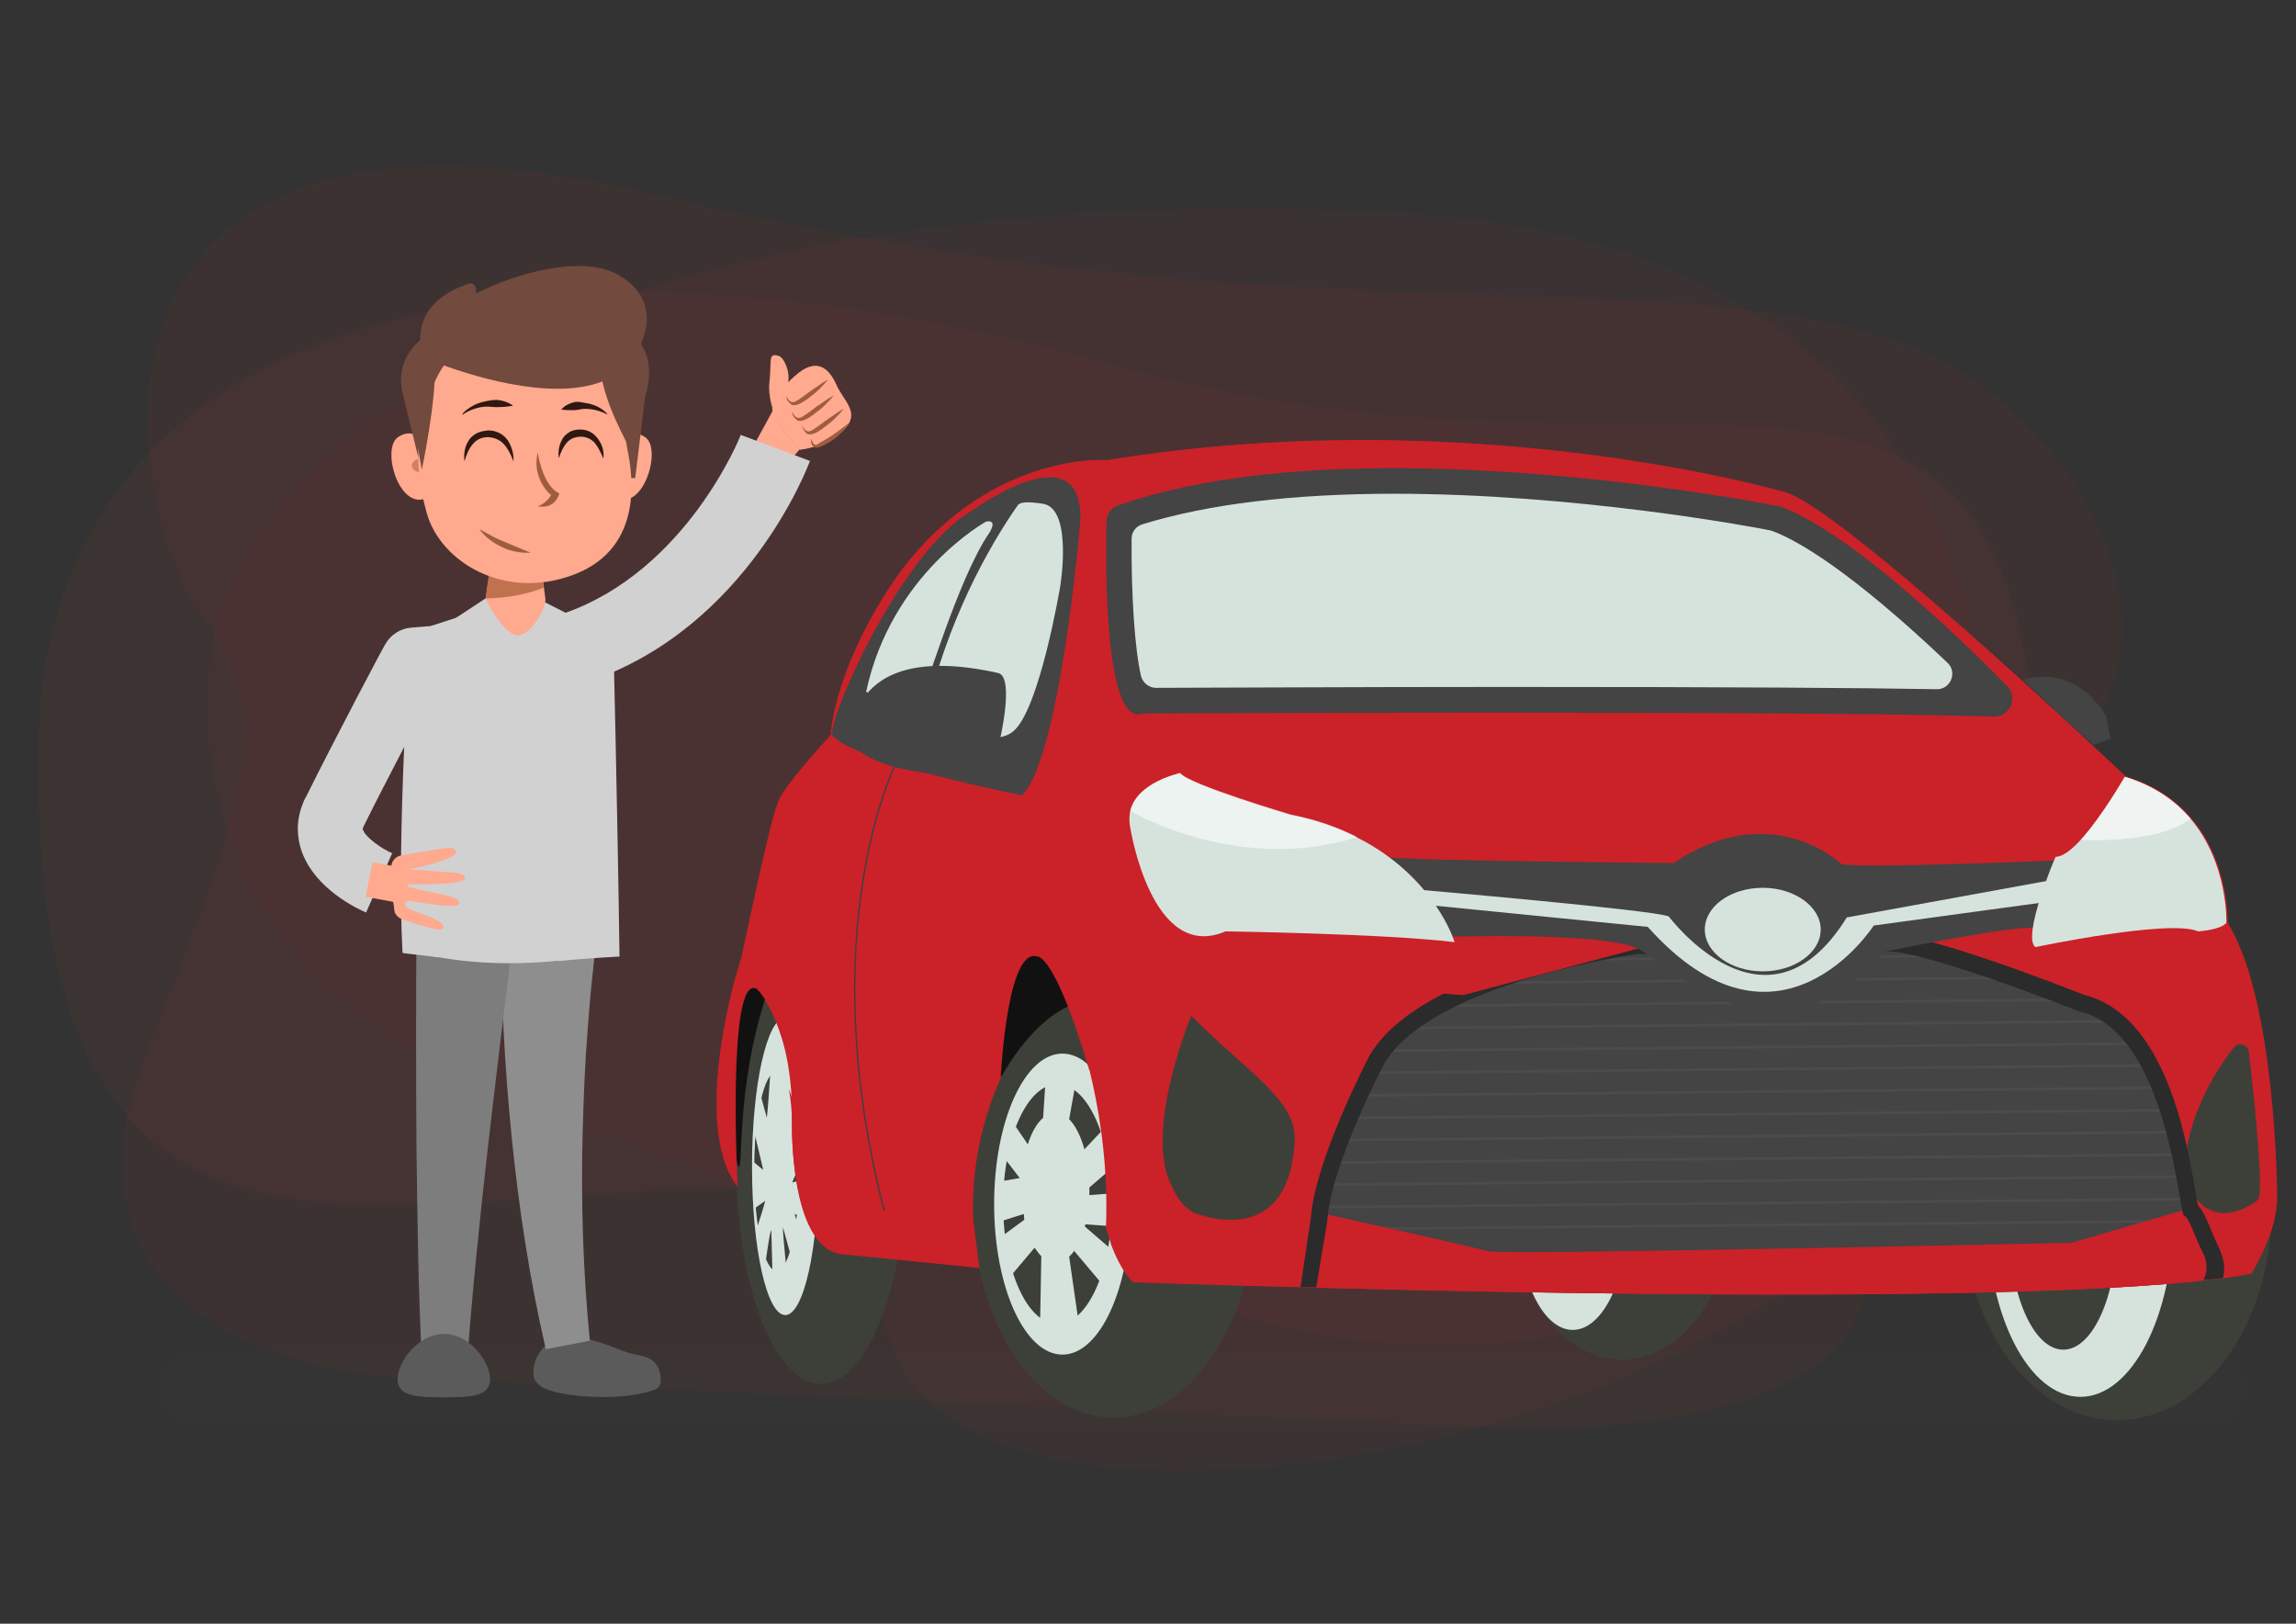 <?xml version="1.0" encoding="utf-8"?>
<!-- Generator: Adobe Illustrator 16.0.0, SVG Export Plug-In . SVG Version: 6.00 Build 0)  -->
<!DOCTYPE svg PUBLIC "-//W3C//DTD SVG 1.1//EN" "http://www.w3.org/Graphics/SVG/1.1/DTD/svg11.dtd">
<svg version="1.1" id="Capa_1" xmlns="http://www.w3.org/2000/svg" xmlns:xlink="http://www.w3.org/1999/xlink" x="0px" y="0px"
	 width="841.889px" height="595.281px" viewBox="0 0 841.889 595.281" enable-background="new 0 0 841.889 595.281"
	 xml:space="preserve">
<rect x="0" y="0" width="841.889" height="595.281" fill="#333333" stroke="none"/>
<g id="Capa_1_1_" display="none">
</g>
<g id="Capa_2">
</g>
<path opacity="0.07" fill="#BE2A2A" enable-background="new    " d="M241.811,71.642C13.507,16.626,46.286,188.1,73.136,224.998
	c26.685,36.897,23.062,51.723-19.602,161.263C10.871,495.8,140.507,504.695,140.507,504.695l421.686,19.272
	c249.388-6.425,23.885-169.004,148.249-216.773c124.2-47.934,51.394-158.627-12.024-181.028
	C604.691,93.221,470.114,126.66,241.811,71.642"/>
<path opacity="0.07" fill="#B32F2B" enable-background="new    " d="M14.001,273.096c2.307-162.909,185.641-197.665,393.189-139.519
	c207.548,58.146,322.523-40.521,338.996,132.601c16.307,173.122-166.368,284.145-342.95,195.854
	C226.821,373.742,10.048,559.712,14.001,273.096L14.001,273.096z"/>
<path opacity="0.07" fill="#A9322C" enable-background="new    " d="M78.077,283.803
	c28.497,150.556,216.444,111.022,249.059,209.525c32.615,98.503,372.599,28.497,397.472-111.846
	c15.648-88.455,26.026-287.933-206.396-303.087C285.791,63.242,49.416,133.249,78.077,283.803L78.077,283.803z"/>
<path opacity="0.11" fill="#3D4039" enable-background="new    " d="M811.086,523.143H70.006c-6.918,0-12.519-6.424-12.519-14.166
	c0-7.741,5.601-14.166,12.519-14.166h741.08c6.919,0,12.52,6.425,12.52,14.166C823.606,516.719,818.005,523.143,811.086,523.143
	L811.086,523.143z"/>
<ellipse fill="#3D4039" cx="594.808" cy="443.748" rx="39.862" ry="54.688"/>
<path fill="#D6E3DD" d="M556.263,443.584c0,24.214,9.06,43.98,20.426,43.98c11.365,0,20.425-19.603,20.425-43.98
	c0-24.215-9.06-43.98-20.425-43.98C565.323,399.603,556.263,419.369,556.263,443.584z"/>
<path fill="#3D4039" d="M269.978,425.794c0,45.134,13.837,81.537,31.133,81.537c17.131,0,31.132-36.568,31.132-81.537
	s-13.837-81.537-31.132-81.537C283.815,344.257,269.978,380.825,269.978,425.794L269.978,425.794z"/>
<path fill="#D6E3DD" d="M275.743,427.605c0,30.145,5.436,54.522,12.189,54.522c6.753,0,12.189-24.378,12.189-54.522
	c0-30.144-5.437-54.522-12.189-54.522C281.344,373.083,275.743,397.462,275.743,427.605L275.743,427.605z"/>
<g>
	<path fill="#3D4039" d="M276.567,429.418c0,20.26,3.624,36.567,8.236,36.567c4.447,0,8.236-16.472,8.236-36.567
		c0-20.097-3.624-36.568-8.236-36.568S276.567,409.157,276.567,429.418z"/>
	<path fill="#3D4039" d="M279.697,432.052c0,11.037,1.977,20.097,4.447,20.097s4.447-8.896,4.447-20.097
		c0-11.036-1.977-20.096-4.447-20.096S279.697,420.851,279.697,432.052z"/>
	<path fill="#3D4039" d="M276.732,423.652c0,13.343,3.788,24.214,8.565,24.214c4.776,0,8.565-10.871,8.565-24.214
		s-3.789-24.214-8.565-24.214C280.52,399.438,276.732,410.309,276.732,423.652z"/>
	<ellipse fill="#3D4039" cx="776.33" cy="442.925" rx="56.664" ry="77.748"/>
</g>
<path fill="#D6E3DD" d="M728.726,446.219c0,36.403,15.319,65.889,34.098,65.889s34.097-29.485,34.097-65.889
	s-15.318-65.888-34.097-65.888S728.726,409.815,728.726,446.219z"/>
<path fill="#3D4039" d="M736.797,450.173c0,24.708,8.896,44.639,19.767,44.639c10.872,0,19.767-19.931,19.767-44.639
	c0-24.709-8.895-44.64-19.767-44.64C745.528,405.533,736.797,425.464,736.797,450.173L736.797,450.173z"/>
<ellipse fill="#3D4039" cx="408.343" cy="441.936" rx="51.558" ry="77.749"/>
<path fill="#D6E3DD" d="M364.528,441.442c0,30.474,11.201,55.182,25.038,55.182c13.836,0,25.037-24.708,25.037-55.182
	s-11.201-55.182-25.037-55.182C375.729,386.26,364.528,410.969,364.528,441.442L364.528,441.442z"/>
<path fill="#3D4039" d="M367.823,441.442c0,24.214,8.895,43.98,19.931,43.98s19.932-19.767,19.932-43.98s-8.896-43.98-19.932-43.98
	S367.823,417.063,367.823,441.442z"/>
<path fill="#D6E3DD" d="M375.4,445.066l-9.39,2.965l0.165-14.825l7.742-1.317l-6.589-8.565l2.8-13.672l6.754,9.883
	c1.317-4.282,3.294-7.742,5.601-9.719l1.317-19.931l11.86,0.164l-3.624,20.261c2.306,2.307,4.282,6.26,5.601,11.036l10.871-11.53
	l2.801,15.319l-11.86,10.213v0.165c0,0.823,0,1.646,0,2.635l12.519-0.988v12.684l-14.001-0.988c0,0.329-0.165,0.494-0.165,0.823
	l13.178,11.366l-4.776,12.189l-12.354-14.66c-0.494,0.823-1.152,1.482-1.812,2.142l3.788,26.355l-14.495,0.494l0.494-27.015
	c-0.823-0.823-1.647-1.977-2.471-3.13l-9.719,11.53l-3.294-14.989l9.224-6.754C375.564,446.549,375.4,445.724,375.4,445.066
	L375.4,445.066z"/>
<path fill="#D6E3DD" d="M280.52,440.289l-3.953,2.801l-0.494-17.296l3.789,3.13l-3.46-14.66l1.482-16.473l3.295,12.024
	c0.659-5.271,2.306-32.285,2.306-32.285l6.26,0.329c0,0,0.988,28.168,1.647,34.098l5.436-13.837l1.482,18.449
	c0,0-7.742,15.813-7.742,16.966l8.071-2.471v15.319l-6.918-1.153c-1.647-1.977,5.436,14.99,5.436,14.99l-3.623,13.013l-6.425-23.226
	c-0.329,0.988,2.471,27.508,2.471,27.508l-6.095-1.482l-0.658-24.872c-0.494-0.988-2.636,15.483-2.636,15.483l-2.801-15.648
	C277.39,450.502,280.52,441.277,280.52,440.289L280.52,440.289z"/>
<path fill="#CB2128" d="M270.143,434.688c0,0-4.118-80.384,7.083-72.313c0,0,14.001,13.178,13.178,49.746
	c0,0-0.824,43.98,17.46,47.439l51.229,5.106c0,0-8.895-32.615,8.071-69.842c0,0,1.317-64.241,19.932-38.216
	c1.152,1.647,1.317,2.636,3.294,7.248c5.601,13.837,16.637,46.287,15.154,85.819l0.165,0.33c0.164,0.823,0.823,2.965,1.812,5.765
	v0.165c1.647,4.447,4.283,10.213,8.071,14.001c0,0,27.015,0.988,67.371,1.978c92.573,2.471,255.482,5.105,325.324-2.636
	c6.589-0.659,12.519-1.647,17.296-2.471c0,0,5.765-9.225,8.235-18.943c0.824-3.459,1.318-6.918,1.153-10.048
	c0,0-0.329-70.83-18.119-99.491c0,0,1.482-42.005-37.392-53.7c0,0-8.73-8.235-21.743-20.261
	c-31.791-29.32-89.114-80.548-103.445-84.007c0,0-114.316-33.438-248.069-11.695c0,0-41.51-3.624-75.113,40.356
	c0,0-7.247,9.554-14.166,23.391c-5.106,10.377-10.048,23.226-11.695,36.403c0,0-0.164,0.164-0.329,0.329
	c-2.142,2.306-16.802,18.284-19.438,24.379c-2.965,6.918-10.377,42.498-13.671,57.817
	C271.46,351.669,252.682,410.969,270.143,434.688L270.143,434.688z"/>
<path fill="#CB2128" d="M305.228,269.308c3.954,1.812,41.51,18.942,77.749,23.391h0.164c0.989,0.494,31.297,3.459,48.923-8.896
	c0.329-0.165,0.329-0.659,0-0.823c-3.46-2.142-19.272-12.354-17.626-21.414c0-0.329,0.33-0.494,0.494-0.494l340.809,3.295
	c0.494,0,0.658-0.494,0.329-0.824c-31.956-29.485-88.29-79.725-102.456-83.02c0,0-114.152-33.438-247.905-11.695
	c0,0-41.839-3.623-75.277,40.357c0,0-21.908,28.496-25.861,59.464C304.899,268.978,305.064,269.308,305.228,269.308z"/>
<path fill="#434443" d="M758.046,264.531l9.554,8.565l6.26-2.142l-1.482-8.235c-12.354-20.426-30.639-13.508-30.639-13.508
	L758.046,264.531z"/>
<path fill="#434443" d="M356.127,187.442c0,0,40.851-30.145,40.027,3.294c0,0-7.248,86.973-21.414,100.81
	c0,0-60.452-11.86-69.348-21.743C302.263,266.344,330.101,202.266,356.127,187.442L356.127,187.442z"/>
<path fill="#D6E3DD" d="M388.741,215.115c0,0,4.612-27.673-5.765-30.309c0,0-8.236-1.647-9.719,0.329
	c-11.201,15.979-25.861,42.663-33.768,76.596c0,0,22.237,14.001,31.791,6.589C381,261.072,388.741,215.115,388.741,215.115
	L388.741,215.115z"/>
<path fill="#D6E3DD" d="M361.563,191.23c0,0-34.756,19.107-43.98,62.43c0,0,17.131,6.424,18.943,4.941
	c1.812-1.482,14.495-46.451,26.355-63.418C362.881,195.019,366.01,190.407,361.563,191.23z"/>
<path fill="#434443" d="M651.472,185.465c-10.213-1.977-156.649-29.979-241.481-0.164c-2.636,0.823-4.282,3.294-4.282,6.095
	c-0.33,16.966-0.659,75.442,13.342,70.171c0,0,244.446-1.153,311.982,1.153c5.93,0.164,9.06-6.919,4.941-11.201
	c-19.438-19.767-57.982-56.499-83.349-65.889C652.295,185.63,651.966,185.465,651.472,185.465L651.472,185.465z"/>
<path fill="#D6E3DD" d="M710.113,252.672c5.106,0.164,7.742-6.26,3.953-9.719c-20.755-19.767-47.11-42.004-64.57-48.428
	c-7.248-1.482-71.818-13.508-138.201-13.508c-37.392,0-68.359,3.789-92.408,11.201c-2.307,0.659-3.954,2.801-3.954,5.271
	c-0.164,20.755,1.153,40.521,3.46,50.404c0.658,2.471,2.965,4.283,5.436,4.283c16.143,0,70.336-0.33,129.142-0.33
	C634.67,251.847,682.275,252.177,710.113,252.672z"/>
<path fill="#434443" d="M382.483,273.921l-3.295,9.389c0,0-53.205,6.095-67.041-10.871c0,0-3.624-38.545,53.863-25.697
	c6.26,1.482,0.33,25.861,0.33,25.861S376.717,275.732,382.483,273.921z"/>
<path fill="#111111" d="M280.52,366.329c0,0-5.601-18.284-10.048,8.071c-4.282,26.355-0.988,53.37,0.494,53.37
	S270.143,398.779,280.52,366.329L280.52,366.329z"/>
<path fill="#111111" d="M393.19,368.47c0,0-13.014,3.295-26.191,26.521c0,0-2.141-45.134,10.707-45.134
	C377.87,349.692,387.918,349.033,393.19,368.47L393.19,368.47z"/>
<path fill="#CB2128" d="M270.472,434.853c0,0-3.953-76.925,6.754-72.478c0,0,5.765,3.953,11.365,24.379c0,0,2.801-20.096-8.4-30.474
	c-3.789-3.294-9.719-1.482-10.872,3.459C264.871,376.871,256.965,416.569,270.472,434.853z"/>
<path fill="#434443" d="M482.633,472.08c92.573,2.471,255.482,5.106,325.324-2.636l0.658-1.482c0,0,1.977-5.271-0.823-10.706
	c-2.636-5.106-4.777-12.189-6.589-13.508l-0.33-0.164c-1.977-0.33-5.93-67.701-38.544-74.948c0,0-64.241-25.532-72.972-21.579
	s-88.62,0.494-88.62,0.494s-75.606,10.378-93.232,40.357c0,0-19.602,37.392-20.755,57.158L482.633,472.08z"/>
<path fill="#3D4039" d="M437.334,372.918c0,0-22.237,57.982,0,71.489c0,0,35.415,15.483,37.392-26.355
	C475.385,403.391,457.595,393.178,437.334,372.918z"/>
<path fill="#3D4039" d="M436.84,372.26c0,0-23.061,55.511-0.988,69.183c0,0,33.933,17.46,35.909-24.544
	C472.42,402.238,456.772,397.626,436.84,372.26L436.84,372.26z"/>
<path fill="#3D4039" d="M824.594,385.601c1.646,14.001,5.106,46.122,3.788,53.205c-0.165,0.659-0.659,1.317-1.153,1.647
	c-3.129,2.306-14.989,9.389-22.731-2.142c-8.071-12.024,1.318-37.886,14.825-54.522C820.97,381.977,824.264,382.966,824.594,385.601
	z"/>
<path fill="#CB2128" d="M290.404,412.286c0,0-0.824,43.98,17.46,47.44l51.229,5.106l-2.471-19.767l-49.581-5.931
	c0,0-7.412-0.823-16.308-35.415c-0.494-1.977-0.988-3.294-1.482-4.447C290.073,403.556,290.404,408.004,290.404,412.286
	L290.404,412.286z"/>
<path fill="#CB2128" d="M399.448,392.519c0,0-4.282-58.146-27.179-46.615c-4.777,2.471-10.048,13.507-5.271,48.428
	c0,0,2.307-47.275,13.343-43.651C380.341,350.68,386.601,349.033,399.448,392.519L399.448,392.519z"/>
<g>
	<g>
		<defs>
			<path id="SVGID_1_" d="M482.633,472.08c92.573,2.471,255.482,5.106,325.324-2.636l0.658-1.482c0,0,1.977-5.271-0.823-10.706
				c-2.636-5.106-4.777-12.189-6.589-13.508l-0.33-0.164c-1.977-0.33-5.93-67.701-38.544-74.948c0,0-64.241-25.532-72.972-21.579
				s-88.62,0.494-88.62,0.494s-75.606,10.378-93.232,40.357c0,0-19.602,37.392-20.755,57.158L482.633,472.08z"/>
		</defs>
		<clipPath id="SVGID_2_">
			<use xlink:href="#SVGID_1_"  overflow="visible"/>
		</clipPath>
		<g clip-path="url(#SVGID_2_)">
			<path fill="none" stroke="#4B4C4B" stroke-miterlimit="10" d="M831.347,349.363l-402.249,3.788"/>
			<path fill="none" stroke="#4B4C4B" stroke-miterlimit="10" d="M831.347,357.598l-402.249,3.789"/>
			<path fill="none" stroke="#4B4C4B" stroke-miterlimit="10" d="M831.347,365.835l-402.249,3.789"/>
			<path fill="none" stroke="#4B4C4B" stroke-miterlimit="10" d="M831.347,373.906l-402.249,3.789"/>
			<path fill="none" stroke="#4B4C4B" stroke-miterlimit="10" d="M831.347,382.142l-402.249,3.789"/>
			<path fill="none" stroke="#4B4C4B" stroke-miterlimit="10" d="M831.347,390.214l-402.249,3.789"/>
			<path fill="none" stroke="#4B4C4B" stroke-miterlimit="10" d="M831.347,398.45l-402.249,3.788"/>
			<path fill="none" stroke="#4B4C4B" stroke-miterlimit="10" d="M831.347,406.685l-402.249,3.789"/>
			<path fill="none" stroke="#4B4C4B" stroke-miterlimit="10" d="M831.347,414.758l-402.249,3.788"/>
			<path fill="none" stroke="#4B4C4B" stroke-miterlimit="10" d="M831.347,422.993l-402.249,3.789"/>
			<path fill="none" stroke="#4B4C4B" stroke-miterlimit="10" d="M831.347,431.064l-402.249,3.789"/>
			<path fill="none" stroke="#4B4C4B" stroke-miterlimit="10" d="M831.347,439.301l-402.249,3.789"/>
			<path fill="none" stroke="#4B4C4B" stroke-miterlimit="10" d="M831.347,447.372l-402.249,3.789"/>
		</g>
	</g>
</g>
<path fill="#CB2128" d="M482.633,472.08c92.573,2.471,255.482,5.106,325.324-2.636l0.658-1.482c0,0,1.977-5.271-0.823-10.706
	c-2.636-5.106-4.777-12.189-6.589-13.508l-0.33-0.164l-41.18,12.024c0,0-208.372,4.612-213.809,3.13
	c-5.436-1.482-59.135-13.508-59.135-13.508l-2.306,14.331L482.633,472.08z"/>
<path fill="#CB2128" d="M405.378,449.843l0.165,0.329l1.812,5.766v0.165c1.647,4.447,4.283,10.213,8.071,14.001
	c0,0,27.015,0.988,67.371,1.977c92.573,2.471,255.482,5.106,325.324-2.636c6.589-0.658,12.52-1.482,17.296-2.471
	c0,0,5.766-9.224,8.236-18.942c-10.378,4.282-69.842,26.52-160.109,19.602c0,0-192.724,1.153-214.467-10.377
	c-7.742-4.118-30.803-14.66-30.803-14.66s-3.953,8.729-6.754,9.883C417.733,453.961,405.378,449.843,405.378,449.843
	L405.378,449.843z"/>
<path fill="#CB2128" d="M816.358,338.327c0,0,6.754,29.484-39.862,36.732c0,0-67.371-27.509-80.384-27.509
	C696.112,347.716,786.872,327.949,816.358,338.327z"/>
<path fill="#2A2B2A" d="M807.792,459.396c-2.636-5.106-4.777-12.189-6.589-13.507l-0.33-0.165c-1.977-0.329-5.93-67.7-38.544-74.948
	c0,0-64.241-25.531-72.972-21.578s-88.62,0.494-88.62,0.494s-75.606,10.378-93.232,40.356c0,0-19.602,37.392-20.755,57.158
	l-4.117,24.709h-5.766l3.788-25.367c1.483-20.92,20.591-57.817,21.579-59.629c18.942-32.286,94.55-42.992,97.844-43.486h0.494h0.494
	c0.33,0,32.286,1.317,57.652,1.317c23.062,0,27.509-1.153,28.003-1.317c1.482-0.659,3.13-0.989,5.271-0.989
	c15.318,0,64.57,19.272,71.982,22.237c29.979,7.248,37.887,53.205,41.181,72.972c0.329,1.482,0.494,3.13,0.823,4.283
	c1.813,1.977,3.13,4.941,4.777,9.06c0.823,1.977,1.647,3.953,2.471,5.601c3.789,7.577,1.813,12.024,1.813,12.024l-7.083,0.659
	C807.957,469.28,810.592,464.833,807.792,459.396L807.792,459.396z"/>
<path fill="#CB2128" d="M536.496,364.846c0,0-70.006-4.118-101.633-21.743c0,0,71.983-32.614,165.874,4.612L536.496,364.846z"/>
<path fill="#434443" d="M754.752,315.43c0,0-73.631,3.13-79.561,1.317c0,0-25.696-24.543-61.441-0.329
	c0,0-98.338-0.823-107.068-2.307c0,0,21.414,17.955,24.544,29.321c0,0,57.652-1.813,69.512,4.447
	c11.86,6.259,51.063,47.11,90.432,0.988c0,0,46.946-9.719,55.676-8.73C746.845,339.973,749.481,330.914,754.752,315.43
	L754.752,315.43z"/>
<path fill="#D6E3DD" d="M749.811,330.75l-62.759,8.565c0,0-34.757,54.357-82.855,0.494l-79.396-7.907l-5.106-5.765
	c0,0,87.961,7.577,92.244,9.883c0,0,35.744,47.934,65.229,0.329l74.948-13.672L749.811,330.75z"/>
<path fill="#D6E3DD" d="M625.116,340.798c0,8.4,9.554,15.318,21.249,15.318s21.249-6.918,21.249-15.318
	c0-8.401-9.554-15.319-21.249-15.319S625.116,332.232,625.116,340.798z"/>
<path fill="#D6E3DD" d="M746.351,347.221c0,0,49.252-10.377,59.63-5.766c0,0,8.235-0.494,10.377-3.129
	c0,0,0.823-21.743-13.178-38.216c-5.436-6.424-13.178-12.024-24.049-15.319c0,0-8.236,14.496-16.144,23.062l0,0
	c-3.294,3.624-6.589,6.259-9.224,6.259C753.599,314.112,741.244,343.597,746.351,347.221z"/>
<path fill="#D6E3DD" d="M414.438,303.405c0,0,7.742,49.746,34.921,38.051c0,0,58.312,0.824,84.008,3.954
	c0,0-7.083-23.885-35.744-38.381c-6.754-3.459-14.825-6.424-24.214-8.236c0,0-37.886-11.2-40.687-15.318
	c0,0-15.648,3.13-18.284,13.672C414.109,298.958,413.944,301.099,414.438,303.405z"/>
<path opacity="0.62" fill="#FFFFFF" enable-background="new    " d="M762.988,307.853c0.989,0,27.838,1.812,40.192-7.742
	c-5.436-6.424-13.178-12.024-24.049-15.319C778.966,284.792,770.895,299.123,762.988,307.853L762.988,307.853z"/>
<path opacity="0.57" fill="#FFFFFF" enable-background="new    " d="M414.603,297.146l0.165,0.329c0,0,39.368,23.226,82.854,9.39
	c-6.754-3.46-14.825-6.425-24.214-8.236c0,0-37.886-11.201-40.687-15.319C432.887,283.474,417.239,286.604,414.603,297.146
	L414.603,297.146z"/>
<path fill="none" stroke="#3F3F3F" stroke-width="0.5" stroke-linecap="round" stroke-miterlimit="10" d="M328.124,280.839
	c0,0-30.309,60.288-3.953,162.909"/>
<g>
	<g>
		<defs>
			<rect id="SVGID_3_" x="109.21" y="102.775" width="202.771" height="409.497"/>
		</defs>
		<clipPath id="SVGID_4_">
			<use xlink:href="#SVGID_3_"  overflow="visible"/>
		</clipPath>
		<path clip-path="url(#SVGID_4_)" fill="#D1D1D1" d="M122.553,309.665c-1.813,0-3.624-0.329-5.271-1.317
			c-5.93-2.966-8.236-10.049-5.271-15.813c10.543-21.249,28.826-55.841,29.156-56.17c1.977-3.624,5.601-5.93,9.554-6.26l6.095-0.494
			c6.589-0.494,12.189,4.447,12.684,11.036c0.494,6.425-4.283,12.025-10.542,12.684c-5.601,10.707-17.955,34.098-25.697,49.746
			C131.118,307.194,127,309.665,122.553,309.665"/>
	</g>
</g>
<g>
	<g>
		<defs>
			<rect id="SVGID_5_" x="109.21" y="102.775" width="202.771" height="409.497"/>
		</defs>
		<clipPath id="SVGID_6_">
			<use xlink:href="#SVGID_5_"  overflow="visible"/>
		</clipPath>
		<path clip-path="url(#SVGID_6_)" fill="#5B5B5B" d="M195.689,501.565c0.165-1.153,0.494-2.306,0.823-3.295
			c1.318-2.8,4.448-7.741,10.543-8.071c11.036-0.658,19.602,5.437,26.849,6.589c6.095,0.988,8.236,4.118,8.401,9.225
			c0,1.647-0.824,2.965-2.142,3.459c-3.624,1.318-12.519,3.624-27.509,2.307C195.524,510.131,195.195,505.847,195.689,501.565"/>
	</g>
</g>
<g>
	<g>
		<defs>
			<rect id="SVGID_7_" x="109.21" y="102.775" width="202.771" height="409.497"/>
		</defs>
		<clipPath id="SVGID_8_">
			<use xlink:href="#SVGID_7_"  overflow="visible"/>
		</clipPath>
		<path clip-path="url(#SVGID_8_)" fill="#8E8E8E" d="M216.279,491.517c-2.471-25.202-3.294-50.569-2.636-75.937
			c0.33-12.684,0.824-25.367,1.813-37.886c0.494-6.26,0.988-12.684,1.647-18.778c0.658-6.26,1.317-12.684,2.141-18.449l-35.579-2.8
			c-0.165,7.083,0,13.507,0.164,20.096c0.165,6.589,0.494,13.178,0.824,19.767c0.658,13.178,1.647,26.19,2.965,39.368
			c2.636,26.191,6.589,52.052,12.519,77.749L216.279,491.517z"/>
	</g>
</g>
<g>
	<g>
		<defs>
			<rect id="SVGID_9_" x="109.21" y="102.775" width="202.771" height="409.497"/>
		</defs>
		<clipPath id="SVGID_10_">
			<use xlink:href="#SVGID_9_"  overflow="visible"/>
		</clipPath>
		<path clip-path="url(#SVGID_10_)" fill="#7D7D7D" d="M171.31,498.6c1.977-25.861,4.612-51.888,7.577-77.749
			c2.965-25.86,6.095-51.887,9.39-77.583l-35.58-2.471c-0.165,26.355-0.165,52.546,0,78.901c0.329,26.19,0.659,52.546,1.977,78.901
			H171.31z"/>
	</g>
</g>
<g>
	<g>
		<defs>
			<rect id="SVGID_11_" x="109.21" y="102.775" width="202.771" height="409.497"/>
		</defs>
		<clipPath id="SVGID_12_">
			<use xlink:href="#SVGID_11_"  overflow="visible"/>
		</clipPath>
		<path clip-path="url(#SVGID_12_)" fill="#5B5B5B" d="M179.711,505.683c0,6.424-7.577,6.589-16.967,6.589
			c-9.389,0-16.966-0.165-16.966-6.589s7.577-16.637,16.966-16.637C172.134,488.882,179.711,499.26,179.711,505.683"/>
	</g>
</g>
<g>
	<g>
		<defs>
			<rect id="SVGID_13_" x="109.21" y="102.775" width="202.771" height="409.497"/>
		</defs>
		<clipPath id="SVGID_14_">
			<use xlink:href="#SVGID_13_"  overflow="visible"/>
		</clipPath>
		<path clip-path="url(#SVGID_14_)" fill="#D1D1D1" d="M151.873,349.033c-6.26-57.158,5.105-115.799,5.105-115.799l29.321-19.272
			l38.05,19.272c0,0,1.318,58.476-0.329,115.799C224.186,349.033,188.606,358.258,151.873,349.033"/>
	</g>
</g>
<g>
	<g>
		<defs>
			<rect id="SVGID_15_" x="109.21" y="102.775" width="202.771" height="409.497"/>
		</defs>
		<clipPath id="SVGID_16_">
			<use xlink:href="#SVGID_15_"  overflow="visible"/>
		</clipPath>
		<path clip-path="url(#SVGID_16_)" fill="#D1D1D1" d="M202.278,222.857l22.566,9.06c0,0,1.647,68.194,2.307,118.764
			c0,0-12.354,0.659-22.567,1.647C205.737,299.782,203.101,243.447,202.278,222.857"/>
	</g>
</g>
<g>
	<g>
		<defs>
			<rect id="SVGID_17_" x="109.21" y="102.775" width="202.771" height="409.497"/>
		</defs>
		<clipPath id="SVGID_18_">
			<use xlink:href="#SVGID_17_"  overflow="visible"/>
		</clipPath>
		<path clip-path="url(#SVGID_18_)" fill="#D1D1D1" d="M150.555,231.917l20.755-6.754c-2.142,20.096-8.73,74.948-10.542,125.847
			c-2.965-0.494-10.048-1.152-13.178-1.646C145.284,304.558,150.555,231.917,150.555,231.917"/>
	</g>
</g>
<g>
	<g>
		<defs>
			<rect id="SVGID_19_" x="109.21" y="102.775" width="202.771" height="409.497"/>
		</defs>
		<clipPath id="SVGID_20_">
			<use xlink:href="#SVGID_19_"  overflow="visible"/>
		</clipPath>
		<path clip-path="url(#SVGID_20_)" fill="#FFA98E" d="M178.064,219.562l1.317-8.73h19.438l1.152,8.565
			c0.495,3.295-5.271,13.508-10.048,13.508C184.488,232.905,178.064,219.562,178.064,219.562"/>
	</g>
</g>
<g>
	<g>
		<defs>
			<rect id="SVGID_21_" x="109.21" y="102.775" width="202.771" height="409.497"/>
		</defs>
		<clipPath id="SVGID_22_">
			<use xlink:href="#SVGID_21_"  overflow="visible"/>
		</clipPath>
		<path clip-path="url(#SVGID_22_)" fill="#C0714D" d="M178.064,219.397l1.153-8.565h19.437l0.659,4.612
			C193.218,217.915,185.97,219.233,178.064,219.397"/>
	</g>
</g>
<g>
	<g>
		<defs>
			<rect id="SVGID_23_" x="109.21" y="102.775" width="202.771" height="409.497"/>
		</defs>
		<clipPath id="SVGID_24_">
			<use xlink:href="#SVGID_23_"  overflow="visible"/>
		</clipPath>
		<path clip-path="url(#SVGID_24_)" fill="#FFA98E" d="M158.626,165.369c0,0-5.436-10.048-12.684-5.106
			c-6.589,4.448,1.153,29.32,12.025,21.414L158.626,165.369z"/>
	</g>
</g>
<g>
	<g>
		<defs>
			<rect id="SVGID_25_" x="109.21" y="102.775" width="202.771" height="409.497"/>
		</defs>
		<clipPath id="SVGID_26_">
			<use xlink:href="#SVGID_25_"  overflow="visible"/>
		</clipPath>
		<path clip-path="url(#SVGID_26_)" fill="#D2815E" d="M151.049,170.804c0,1.318,1.482,2.307,2.965,2.307
			c1.647-0.165,2.801-1.153,2.801-2.636c0-1.317-1.482-2.306-2.965-2.306C152.202,168.334,151.049,169.487,151.049,170.804"/>
	</g>
</g>
<g>
	<g>
		<defs>
			<rect id="SVGID_27_" x="109.21" y="102.775" width="202.771" height="409.497"/>
		</defs>
		<clipPath id="SVGID_28_">
			<use xlink:href="#SVGID_27_"  overflow="visible"/>
		</clipPath>
		<path clip-path="url(#SVGID_28_)" fill="#FFA98E" d="M236.539,160.262c-7.247-4.941-12.684,5.106-12.684,5.106l0.659,16.308
			C235.386,189.583,243.128,164.546,236.539,160.262"/>
	</g>
</g>
<g>
	<g>
		<defs>
			<rect id="SVGID_29_" x="109.21" y="102.775" width="202.771" height="409.497"/>
		</defs>
		<clipPath id="SVGID_30_">
			<use xlink:href="#SVGID_29_"  overflow="visible"/>
		</clipPath>
		<path clip-path="url(#SVGID_30_)" fill="#D1D1D1" d="M134.247,334.538c-3.129-1.317-18.613-8.565-23.555-22.237
			c-2.306-6.589-1.977-13.343,1.317-19.767l21.249,10.542c-0.329,0.659-0.329,0.823-0.164,1.153c0.988,2.8,7.083,7.083,10.707,8.565
			L134.247,334.538z"/>
	</g>
</g>
<g>
	<g>
		<defs>
			<rect id="SVGID_31_" x="109.21" y="102.775" width="202.771" height="409.497"/>
		</defs>
		<clipPath id="SVGID_32_">
			<use xlink:href="#SVGID_31_"  overflow="visible"/>
		</clipPath>
		<path clip-path="url(#SVGID_32_)" fill="#724A3E" d="M155.661,177.064l-8.236-33.768c-3.459-17.461,15.979-26.685,27.674-26.685
			h40.521c12.354,0,27.179,9.224,20.919,28.826l-3.624,29.814L155.661,177.064z"/>
	</g>
</g>
<g>
	<g>
		<defs>
			<rect id="SVGID_33_" x="109.21" y="102.775" width="202.771" height="409.497"/>
		</defs>
		<clipPath id="SVGID_34_">
			<use xlink:href="#SVGID_33_"  overflow="visible"/>
		</clipPath>
		<path clip-path="url(#SVGID_34_)" fill="#FFA98E" d="M226.491,138.849c2.307,6.589,1.977,17.789,3.624,26.19
			c1.647,8.236,6.424,35.415-19.272,45.463c-25.861,10.048-49.416-4.612-54.358-22.402c-5.6-19.931-2.8-32.45,1.813-45.298
			c6.095-17.131,20.425-22.896,35.25-23.062C208.043,119.577,221.715,124.518,226.491,138.849"/>
	</g>
</g>
<g>
	<g>
		<defs>
			<rect id="SVGID_35_" x="109.21" y="102.775" width="202.771" height="409.497"/>
		</defs>
		<clipPath id="SVGID_36_">
			<use xlink:href="#SVGID_35_"  overflow="visible"/>
		</clipPath>
		<path clip-path="url(#SVGID_36_)" fill="#9F5C3E" d="M175.757,194.031c1.647,0.823,3.13,1.646,4.612,2.471
			c1.482,0.823,3.13,1.482,4.612,2.141c3.13,1.318,6.26,2.636,9.554,3.954c-1.812,0.164-3.624,0-5.271-0.33
			c-1.813-0.329-3.459-0.823-5.106-1.646C181.029,199.136,177.899,196.996,175.757,194.031"/>
	</g>
</g>
<g>
	<g>
		<defs>
			<rect id="SVGID_37_" x="109.21" y="102.775" width="202.771" height="409.497"/>
		</defs>
		<clipPath id="SVGID_38_">
			<use xlink:href="#SVGID_37_"  overflow="visible"/>
		</clipPath>
		<path clip-path="url(#SVGID_38_)" fill="#9F5C3E" d="M197.171,165.863c0,0,1.647,12.189,7.906,14.99c0,0-1.152,5.93-7.906,4.776
			c0,0,3.13-0.988,4.941-4.118C202.113,181.677,194.865,175.747,197.171,165.863"/>
	</g>
</g>
<g>
	<g>
		<defs>
			<rect id="SVGID_39_" x="109.21" y="102.775" width="202.771" height="409.497"/>
		</defs>
		<clipPath id="SVGID_40_">
			<use xlink:href="#SVGID_39_"  overflow="visible"/>
		</clipPath>
		<path clip-path="url(#SVGID_40_)" fill="#2F1810" d="M188.112,148.732c-1.812,0.329-3.295,0.494-4.941,0.494
			c-1.482,0.165-3.13-0.165-4.612-0.165s-3.13,0.33-4.612,0.824s-2.965,1.153-4.283,2.142l-0.164-0.165
			c0.988-1.317,2.471-2.307,3.953-3.13s3.13-1.317,4.776-1.647c1.647-0.329,3.46-0.658,5.106-0.329
			C184.982,147.085,186.629,147.579,188.112,148.732L188.112,148.732z"/>
	</g>
</g>
<g>
	<g>
		<defs>
			<rect id="SVGID_41_" x="109.21" y="102.775" width="202.771" height="409.497"/>
		</defs>
		<clipPath id="SVGID_42_">
			<use xlink:href="#SVGID_41_"  overflow="visible"/>
		</clipPath>
		<path clip-path="url(#SVGID_42_)" fill="#2F1810" d="M205.902,150.05c1.152-1.317,2.471-1.977,4.118-2.471
			c1.482-0.494,3.129-0.164,4.612,0.165c1.482,0.165,2.965,0.659,4.447,1.317c1.317,0.659,2.636,1.647,3.624,2.636l-0.165,0.165
			c-1.318-0.659-2.636-1.153-3.953-1.482c-1.318-0.33-2.801-0.494-4.118-0.494c-1.318,0-2.636,0.494-4.118,0.494
			c-1.317,0-2.8,0-4.283-0.165L205.902,150.05z"/>
	</g>
</g>
<g>
	<g>
		<defs>
			<rect id="SVGID_43_" x="109.21" y="102.775" width="202.771" height="409.497"/>
		</defs>
		<clipPath id="SVGID_44_">
			<use xlink:href="#SVGID_43_"  overflow="visible"/>
		</clipPath>
		<path clip-path="url(#SVGID_44_)" fill="#2F1810" d="M188.277,169.158c-0.824-2.307-1.977-4.612-3.46-6.26
			c-1.482-1.647-3.459-2.471-5.765-2.636c-2.142,0-4.118,0.659-5.601,2.471c-1.482,1.647-2.471,3.954-3.13,6.425
			c-0.329-2.471,0-5.271,1.482-7.577c0.659-1.153,1.813-2.142,3.13-2.801c1.317-0.658,2.8-0.823,4.118-0.988
			c1.482,0,2.8,0.33,4.118,0.988c1.317,0.659,2.306,1.647,3.13,2.801C187.782,164.052,188.441,166.687,188.277,169.158"/>
	</g>
</g>
<g>
	<g>
		<defs>
			<rect id="SVGID_45_" x="109.21" y="102.775" width="202.771" height="409.497"/>
		</defs>
		<clipPath id="SVGID_46_">
			<use xlink:href="#SVGID_45_"  overflow="visible"/>
		</clipPath>
		<path clip-path="url(#SVGID_46_)" fill="#2F1810" d="M221.221,168.17c-0.824-2.142-1.813-4.118-3.13-5.766
			c-1.318-1.482-3.13-2.306-5.106-2.306s-3.789,0.658-5.106,2.141c-1.318,1.482-2.307,3.624-2.965,5.766
			c-0.33-2.306,0-4.777,1.317-7.083c0.659-1.153,1.647-1.977,2.801-2.636c1.152-0.658,2.635-0.823,3.788-0.823
			c1.317,0,2.636,0.329,3.789,0.988c1.152,0.659,2.141,1.647,2.8,2.636C221.056,163.392,221.55,165.863,221.221,168.17"/>
	</g>
</g>
<g>
	<g>
		<defs>
			<rect id="SVGID_47_" x="109.21" y="102.775" width="202.771" height="409.497"/>
		</defs>
		<clipPath id="SVGID_48_">
			<use xlink:href="#SVGID_47_"  overflow="visible"/>
		</clipPath>
		<path clip-path="url(#SVGID_48_)" fill="#FFA98E" d="M147.096,318.066l1.153,13.342l-14.166-2.636l2.471-12.683L147.096,318.066z"
			/>
	</g>
</g>
<g>
	<g>
		<defs>
			<rect id="SVGID_49_" x="109.21" y="102.775" width="202.771" height="409.497"/>
		</defs>
		<clipPath id="SVGID_50_">
			<use xlink:href="#SVGID_49_"  overflow="visible"/>
		</clipPath>
		<path clip-path="url(#SVGID_50_)" fill="#FFA98E" d="M143.637,327.62c-0.494-3.459-0.33-6.754-0.165-10.048
			c0.165-1.977,1.647-3.624,3.624-3.954c3.459-0.658,8.071-1.317,10.707-1.812c4.612-0.823,9.389-1.977,9.389,0.659
			c0,2.8-17.131,6.259-17.131,6.259s8.73,0.659,11.366,0.824c4.612,0.329,9.718,0.329,8.895,2.8
			c-0.494,1.647-13.343,1.977-19.932,1.813c-0.494,0-0.823-0.165-0.823,0.164c0,0.494,0.165,0.824,0.659,0.988
			c3.294,0.824,7.247,1.647,9.554,2.142c4.612,0.988,9.554,1.813,8.4,4.118c-0.658,1.482-11.201-0.165-17.954-1.317
			c-0.659-0.165-1.318,0.329-1.647,0.988l0,0c-0.165,0.658,0.165,1.317,0.823,1.646c1.978,0.824,3.954,1.647,5.271,2.142
			c4.283,1.647,9.225,3.459,7.577,5.436c-0.823,1.153-8.565-1.317-14.825-3.459c-1.317-0.494-2.471-1.647-2.8-2.965
			C144.46,331.738,143.966,329.761,143.637,327.62"/>
	</g>
</g>
<g>
	<g>
		<defs>
			<rect id="SVGID_51_" x="109.21" y="102.775" width="202.771" height="409.497"/>
		</defs>
		<clipPath id="SVGID_52_">
			<use xlink:href="#SVGID_51_"  overflow="visible"/>
		</clipPath>
		<path clip-path="url(#SVGID_52_)" fill="#FFA98E" d="M284.803,147.909l9.389,15.648l-10.048,12.024l-11.859-4.777L284.803,147.909
			z"/>
	</g>
</g>
<g>
	<g>
		<defs>
			<rect id="SVGID_53_" x="109.21" y="102.775" width="202.771" height="409.497"/>
		</defs>
		<clipPath id="SVGID_54_">
			<use xlink:href="#SVGID_53_"  overflow="visible"/>
		</clipPath>
		<path clip-path="url(#SVGID_54_)" fill="#D2815E" d="M293.203,164.875c0,0,9.719-0.823,16.143-7.247
			c6.425-6.425-0.164-10.543-2.8-16.802c-2.801-6.095-7.083-9.225-13.672-4.118c-3.953,3.13-6.918,6.589-8.565,9.883
			c-1.318,2.801-0.988,6.095,0.988,8.401L293.203,164.875z"/>
	</g>
</g>
<g>
	<g>
		<defs>
			<rect id="SVGID_55_" x="109.21" y="102.775" width="202.771" height="409.497"/>
		</defs>
		<clipPath id="SVGID_56_">
			<use xlink:href="#SVGID_55_"  overflow="visible"/>
		</clipPath>
		<path clip-path="url(#SVGID_56_)" fill="#FFA98E" d="M293.203,164.875c0,0,9.719-0.823,16.143-7.247
			c6.425-6.425-0.164-10.543-2.8-16.802c-2.801-6.095-7.083-9.225-13.672-4.118c-4.777,3.788-8.236,8.071-9.39,11.859
			c-0.658,1.978-0.164,3.954,1.153,5.601L293.203,164.875z"/>
	</g>
</g>
<g>
	<g>
		<defs>
			<rect id="SVGID_57_" x="109.21" y="102.775" width="202.771" height="409.497"/>
		</defs>
		<clipPath id="SVGID_58_">
			<use xlink:href="#SVGID_57_"  overflow="visible"/>
		</clipPath>
		<path clip-path="url(#SVGID_58_)" fill="#FFA98E" d="M285.462,155.486c0,0-4.283-8.401-3.295-15.813
			c0.823-7.412-0.659-10.377,3.295-9.225c1.977,0.494,4.447,5.931,3.459,10.048c-0.824,4.118,2.471,8.071,2.471,8.071
			L285.462,155.486z"/>
	</g>
</g>
<g>
	<g>
		<defs>
			<rect id="SVGID_59_" x="109.21" y="102.775" width="202.771" height="409.497"/>
		</defs>
		<clipPath id="SVGID_60_">
			<use xlink:href="#SVGID_59_"  overflow="visible"/>
		</clipPath>
		<path clip-path="url(#SVGID_60_)" fill="#9F5C3E" d="M288.427,145.273c0.494,1.647,1.977,2.636,3.129,1.977
			c1.318-0.659,2.636-1.647,3.954-2.636c1.317-0.988,2.635-1.977,3.953-2.8c1.317-0.988,2.636-1.813,4.118-2.636
			c-0.988,1.317-2.142,2.471-3.295,3.624s-2.471,2.142-3.788,3.13c-1.318,0.988-2.636,1.977-4.283,2.471
			c-0.988,0.329-2.142,0.164-2.636-0.659C288.591,146.921,288.262,146.096,288.427,145.273"/>
	</g>
</g>
<g>
	<g>
		<defs>
			<rect id="SVGID_61_" x="109.21" y="102.775" width="202.771" height="409.497"/>
		</defs>
		<clipPath id="SVGID_62_">
			<use xlink:href="#SVGID_61_"  overflow="visible"/>
		</clipPath>
		<path clip-path="url(#SVGID_62_)" fill="#9F5C3E" d="M290.568,151.039c0.494,1.646,1.977,2.635,3.13,1.977
			c1.318-0.659,2.636-1.647,3.953-2.636c1.318-0.988,2.636-1.977,3.954-2.801c1.317-0.988,2.635-1.812,4.117-2.635
			c-0.988,1.317-2.141,2.471-3.294,3.623c-1.153,1.153-2.471,2.142-3.789,3.13c-1.317,0.988-2.635,1.977-4.282,2.471
			c-0.988,0.33-2.142,0.165-2.636-0.658C290.733,152.685,290.404,151.862,290.568,151.039"/>
	</g>
</g>
<g>
	<g>
		<defs>
			<rect id="SVGID_63_" x="109.21" y="102.775" width="202.771" height="409.497"/>
		</defs>
		<clipPath id="SVGID_64_">
			<use xlink:href="#SVGID_63_"  overflow="visible"/>
		</clipPath>
		<path clip-path="url(#SVGID_64_)" fill="#9F5C3E" d="M294.192,155.98c0.494,1.647,1.977,2.636,3.13,1.977
			c1.317-0.659,2.636-1.647,3.953-2.636c1.318-0.988,2.636-1.977,3.953-2.8c1.318-0.988,2.636-1.813,4.118-2.636
			c-0.988,1.317-2.141,2.471-3.294,3.624c-1.153,1.152-2.471,2.141-3.789,3.129c-1.317,0.989-2.636,1.978-4.282,2.472
			c-0.988,0.329-2.142,0.164-2.636-0.659C294.522,157.628,294.192,156.638,294.192,155.98"/>
	</g>
</g>
<g>
	<g>
		<defs>
			<rect id="SVGID_65_" x="109.21" y="102.775" width="202.771" height="409.497"/>
		</defs>
		<clipPath id="SVGID_66_">
			<use xlink:href="#SVGID_65_"  overflow="visible"/>
		</clipPath>
		<path clip-path="url(#SVGID_66_)" fill="#9F5C3E" d="M297.322,160.757c0.494,1.482,1.482,3.13,2.636,1.977
			c1.317-0.823,2.636-1.482,3.953-2.306s2.471-1.647,3.789-2.636c1.152-0.823,2.471-1.812,3.623-2.8
			c-0.823,1.317-1.812,2.636-2.965,3.788c-1.152,1.153-2.306,2.142-3.624,2.965c-1.317,0.824-2.8,1.647-4.282,2.142
			c-0.329,0.165-0.823,0.33-1.482,0.165c-0.494-0.165-0.988-0.494-1.153-0.824C297.322,162.404,297.322,161.581,297.322,160.757"/>
	</g>
</g>
<g>
	<g>
		<defs>
			<rect id="SVGID_67_" x="109.21" y="102.775" width="202.771" height="409.497"/>
		</defs>
		<clipPath id="SVGID_68_">
			<use xlink:href="#SVGID_67_"  overflow="visible"/>
		</clipPath>
		<path clip-path="url(#SVGID_68_)" fill="#D1D1D1" d="M216.773,249.542l-9.883-24.708c44.969-15.648,64.57-64.9,64.735-65.395
			l25.367,9.554C296.168,171.299,273.931,229.61,216.773,249.542"/>
	</g>
</g>
<path fill="#724A3E" d="M227.645,101.293c-13.508-8.565-39.204-0.824-53.04,6.259c0.164-4.282-2.471-3.623-2.471-3.623
	c-24.544,7.906-16.967,27.179-16.967,27.179s0.165,0,0.329,0.165c-2.306,5.765-5.106,19.437-0.823,40.851
	c0,0,5.436-25.202,4.777-39.368c11.2,4.282,42.004,14.66,61.44,7.083c2.471,11.859,11.201,26.52,11.201,26.52
	c1.317-14.166-2.636-23.72-4.447-30.309c1.153-0.988,2.306-1.977,3.294-3.13C230.939,132.919,246.917,113.482,227.645,101.293z"/>
</svg>
